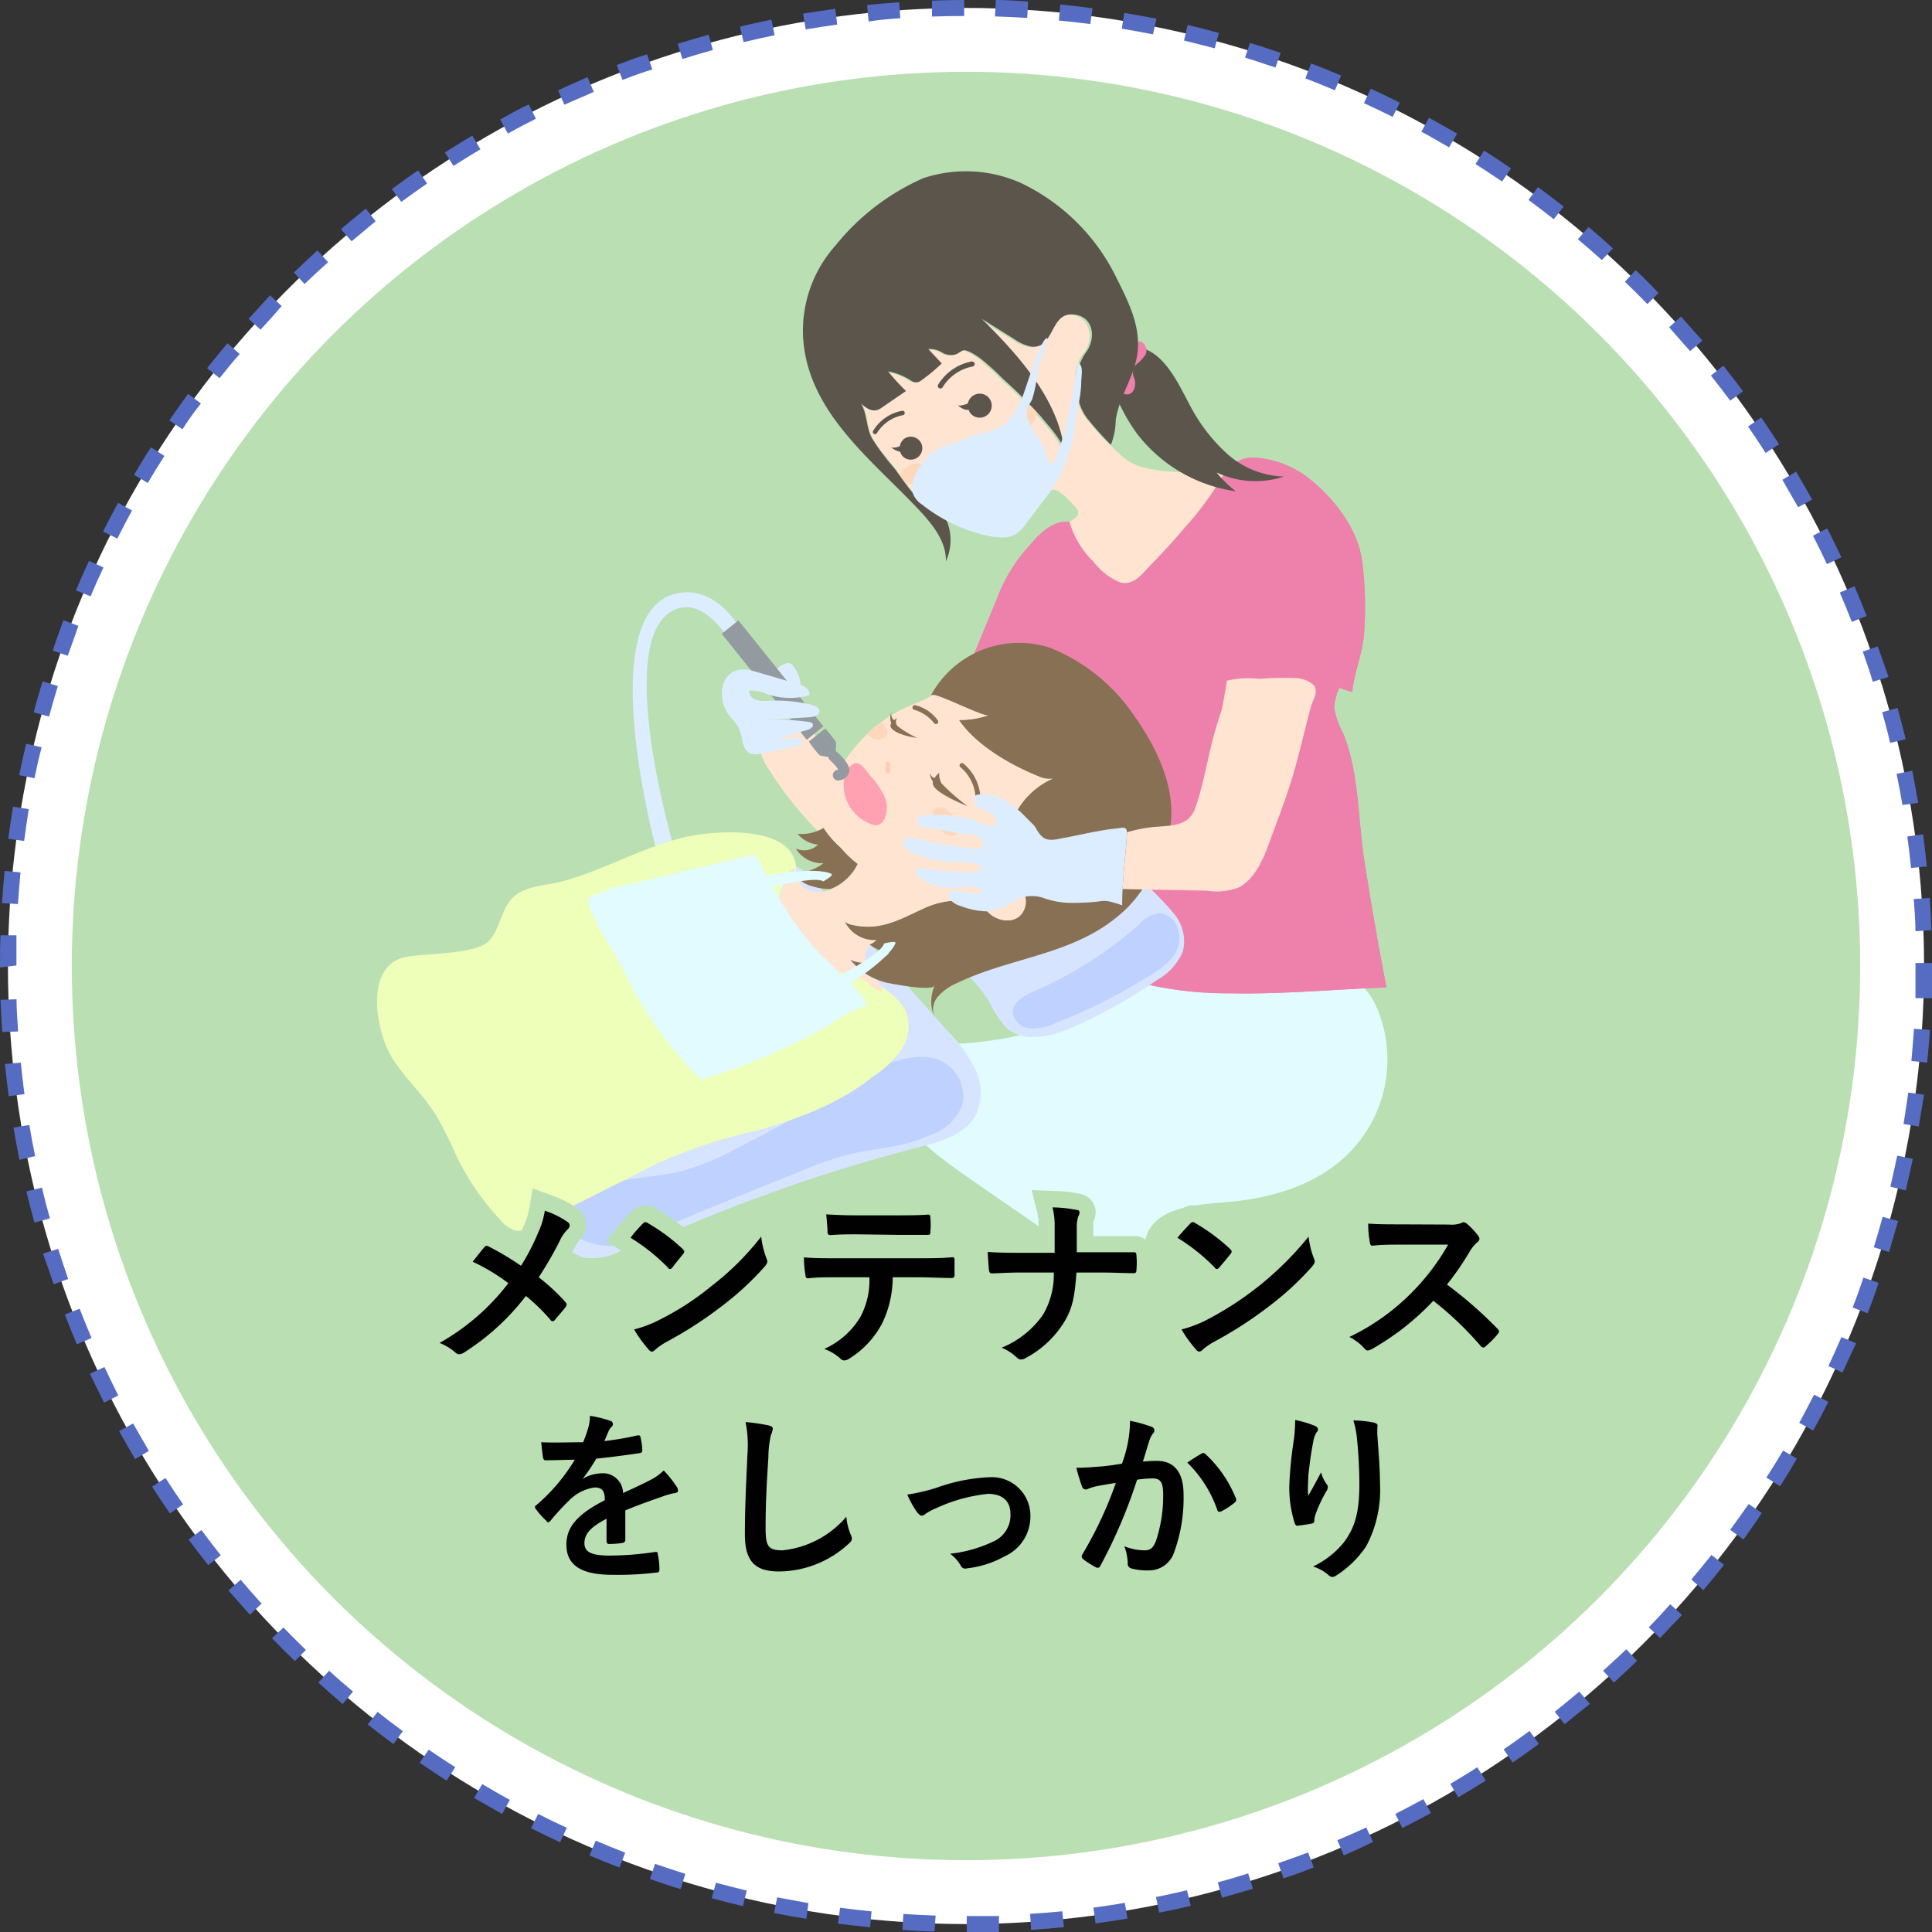 <svg xmlns="http://www.w3.org/2000/svg" viewBox="0 0 180 180"><rect x="0" y="0" width="180" height="180" fill="#333333" stroke="none"/><defs><style>.cls-1{fill:#fff;}.cls-2{fill:#566cc2;}.cls-3{fill:#b9dfb3;}.cls-4{fill:#e1fbff;}.cls-5{fill:#ed81ac;}.cls-6{fill:#ffe4d2;}.cls-7{fill:#5b554c;}.cls-8{fill:#ffa1b0;}.cls-9{fill:#ffd8bb;}.cls-10{fill:#ffceb6;}.cls-11{fill:#dbedff;}.cls-12{fill:#d7e4ff;}.cls-13{fill:#bfd2ff;}.cls-14{fill:#877053;}.cls-15{fill:#edffb9;}.cls-16{fill:#939aa0;}.cls-17{fill:#010101;}</style></defs><g id="レイヤー_2" data-name="レイヤー 2"><g id="レイヤー_1-2" data-name="レイヤー 1"><circle class="cls-1" cx="90" cy="90" r="89.26"/><path class="cls-2" d="M90.07,180v-1.49c1,0,2,0,3,0l0,1.49C92.08,180,91.08,180,90.07,180Zm-3-.05c-1,0-2-.08-3-.14l.1-1.49c1,.07,2,.11,3,.15Zm9-.15-.1-1.49c1-.06,2-.14,3-.24l.15,1.48C98.08,179.65,97.08,179.73,96.08,179.8Zm-15-.24c-1-.1-2-.21-3-.34l.2-1.48c1,.13,2,.25,2.93.34Zm21-.36-.2-1.47c1-.14,2-.28,2.93-.45l.24,1.47Q103.56,179,102.06,179.2Zm-26.95-.43c-1-.16-2-.34-3-.54l.29-1.46,2.91.54ZM108,178.2l-.3-1.46c1-.19,1.94-.4,2.89-.63l.35,1.45C110,177.79,109,178,108,178.2Zm-38.78-.61c-1-.23-1.95-.48-2.91-.74l.39-1.44c1,.26,1.9.5,2.87.73Zm44.63-.78-.39-1.44c1-.26,1.89-.53,2.83-.83l.44,1.43Q115.29,176.4,113.84,176.81ZM63.41,176c-1-.3-1.92-.61-2.86-.94l.48-1.41c.94.33,1.87.63,2.82.93Zm56.17-1-.49-1.41c.94-.32,1.86-.66,2.78-1l.53,1.39C121.47,174.35,120.53,174.7,119.58,175Zm-61.87-1c-.94-.37-1.87-.74-2.79-1.13l.58-1.38c.91.39,1.82.76,2.75,1.12Zm67.47-1.18-.58-1.37c.9-.38,1.8-.78,2.69-1.19l.63,1.34C127,172.07,126.1,172.47,125.18,172.86Zm-73-1.18c-.91-.42-1.81-.86-2.71-1.31l.67-1.33q1.32.68,2.67,1.29Zm78.46-1.35L130,169c.87-.45,1.75-.91,2.61-1.38l.71,1.3C132.4,169.42,131.51,169.88,130.62,170.33ZM46.79,169c-.88-.49-1.76-1-2.62-1.49l.76-1.29c.85.51,1.71,1,2.57,1.47Zm89.09-1.53-.76-1.27c.84-.51,1.68-1,2.51-1.55l.8,1.25C137.59,166.41,136.74,166.93,135.88,167.44ZM41.61,165.9c-.85-.55-1.69-1.1-2.51-1.67l.84-1.22c.81.56,1.63,1.1,2.47,1.63Zm99.32-1.69-.84-1.22c.81-.56,1.62-1.13,2.41-1.72l.88,1.2C142.57,163.06,141.76,163.65,140.93,164.21ZM36.65,162.49c-.81-.6-1.61-1.21-2.39-1.83l.92-1.17c.77.62,1.56,1.21,2.35,1.8Zm109.12-1.85-.92-1.16c.77-.61,1.53-1.24,2.28-1.87l1,1.13C147.33,159.39,146.55,160,145.77,160.64ZM31.93,158.76c-.77-.65-1.52-1.31-2.27-2l1-1.1c.73.66,1.47,1.31,2.23,1.94Zm118.43-2-1-1.1c.73-.66,1.45-1.33,2.16-2l1,1.07C151.83,155.41,151.1,156.09,150.36,156.76Zm-122.89-2c-.73-.7-1.43-1.41-2.13-2.13l1.07-1c.68.71,1.38,1.4,2.09,2.09Zm127.21-2.14-1.07-1c.68-.71,1.36-1.43,2-2.16l1.1,1C156.06,151.13,155.37,151.86,154.68,152.59Zm-131.4-2.18c-.67-.75-1.33-1.5-2-2.26l1.14-1c.64.75,1.28,1.49,1.95,2.22Zm135.43-2.28-1.13-1c.63-.75,1.26-1.52,1.87-2.29l1.17.92C160,146.59,159.36,147.37,158.71,148.13ZM19.4,145.82c-.62-.78-1.23-1.58-1.83-2.38l1.2-.89c.59.8,1.18,1.58,1.8,2.35Zm143-2.41-1.2-.88c.58-.8,1.16-1.6,1.72-2.41l1.22.84C163.62,141.79,163,142.61,162.45,143.41ZM15.83,141c-.57-.82-1.12-1.65-1.66-2.49l1.25-.81c.53.83,1.08,1.65,1.64,2.46Zm150-2.54-1.26-.8c.54-.83,1.05-1.67,1.56-2.52l1.28.76C166.92,136.75,166.4,137.61,165.86,138.45ZM12.59,135.94c-.51-.86-1-1.73-1.49-2.6l1.3-.72c.48.86,1,1.71,1.47,2.56Zm156.34-2.66-1.3-.72c.47-.87.93-1.74,1.38-2.62l1.33.67Q169.65,132,168.93,133.28ZM9.7,130.68c-.45-.89-.89-1.79-1.32-2.69l1.35-.63c.42.89.85,1.77,1.29,2.65Zm162-2.78-1.35-.63c.42-.89.82-1.79,1.21-2.7l1.37.58C172.48,126.07,172.08,127,171.65,127.9ZM7.16,125.25c-.39-.92-.76-1.85-1.12-2.78l1.38-.54q.54,1.38,1.11,2.73ZM174,122.35l-1.39-.53q.54-1.38,1-2.79l1.41.49C174.72,120.47,174.37,121.42,174,122.35ZM5,119.65c-.33-1-.65-1.9-1-2.86l1.42-.44c.3.94.61,1.88.93,2.81Zm171-3-1.42-.44c.29-.94.56-1.89.82-2.84l1.44.39C176.56,114.74,176.28,115.7,176,116.66ZM3.21,113.91q-.39-1.45-.75-2.91l1.45-.35c.23,1,.47,1.92.74,2.86Zm174.36-3-1.45-.35c.23-1,.44-1.92.64-2.89l1.46.3C178,108.9,177.8,109.88,177.57,110.86ZM1.81,108.06c-.2-1-.38-2-.55-3l1.47-.25c.17,1,.35,1.94.54,2.9Zm177-3.1-1.46-.24c.16-1,.3-2,.44-2.93l1.47.2C179.08,103,178.93,104,178.76,105ZM.81,102.13c-.13-1-.25-2-.35-3L1.94,99c.1,1,.21,2,.34,2.94ZM179.55,99l-1.47-.15c.09-1,.17-2,.24-3l1.48.1C179.74,97,179.65,98,179.55,99ZM.21,96.15c-.07-1-.12-2-.16-3l1.49-.05c0,1,.09,2,.15,3ZM180,93,178.46,93c0-1,0-2,0-3v-.28H180V90C180,91,180,92,180,93ZM0,90.14V90c0-1,0-1.91.05-2.86l1.48,0c0,.93,0,1.87,0,2.81Zm178.46-3.38c0-1-.09-2-.16-3l1.48-.1c.07,1,.13,2,.16,3ZM1.67,84.23.19,84.14q.09-1.52.24-3l1.48.14C1.82,82.26,1.74,83.24,1.67,84.23Zm176.38-3.37c-.11-1-.22-2-.35-2.93l1.47-.2c.13,1,.25,2,.35,3ZM2.25,78.35l-1.48-.2c.13-1,.28-2,.44-3l1.47.24C2.52,76.39,2.38,77.37,2.25,78.35Zm175-3.35c-.17-1-.35-1.94-.55-2.9l1.46-.3c.2,1,.38,2,.55,3Zm-174-2.49-1.46-.29c.2-1,.42-2,.65-2.93l1.44.34C3.62,70.58,3.41,71.55,3.21,72.51Zm172.85-3.3c-.23-1-.48-1.91-.74-2.86l1.43-.39c.27,1,.52,1.93.76,2.91ZM4.57,66.76l-1.43-.39c.26-1,.54-1.93.83-2.89l1.42.44C5.1,64.86,4.83,65.81,4.57,66.76Zm169.91-3.24c-.29-1-.6-1.88-.93-2.81l1.4-.49c.34.94.65,1.89,1,2.85ZM6.31,61.1l-1.4-.49c.33-1,.67-1.89,1-2.83l1.39.53C7,59.23,6.64,60.16,6.31,61.1Zm166.22-3.16c-.36-.92-.73-1.83-1.12-2.73l1.37-.59c.39.92.77,1.84,1.13,2.77ZM8.44,55.56,7.07,55c.39-.92.8-1.84,1.22-2.75l1.35.62C9.22,53.75,8.82,54.65,8.44,55.56Zm161.77-3c-.42-.9-.85-1.78-1.3-2.65l1.33-.68c.45.89.89,1.79,1.32,2.69ZM10.93,50.18,9.6,49.52c.45-.9.92-1.79,1.4-2.67l1.3.71C11.83,48.43,11.37,49.3,10.93,50.18Zm156.6-2.92c-.48-.86-1-1.71-1.47-2.56l1.28-.76c.51.86,1,1.72,1.49,2.6ZM13.77,45l-1.28-.76c.51-.86,1-1.72,1.58-2.56l1.25.8C14.79,43.3,14.27,44.14,13.77,45Zm150.73-2.8c-.53-.83-1.08-1.65-1.64-2.46l1.23-.84c.56.82,1.12,1.65,1.66,2.49ZM17,40l-1.22-.84q.86-1.24,1.74-2.46l1.2.89C18.09,38.38,17.51,39.18,17,40Zm144.2-2.67q-.89-1.19-1.8-2.34l1.16-.92c.62.78,1.23,1.57,1.83,2.38ZM20.46,35.23l-1.17-.92c.62-.79,1.26-1.56,1.9-2.33l1.14,1C21.7,33.69,21.07,34.46,20.46,35.23Zm137-2.52q-1-1.12-1.95-2.22l1.1-1q1,1.11,2,2.25Zm-133.19-2-1.11-1c.68-.75,1.36-1.48,2-2.2l1.08,1C25.61,29.26,24.94,30,24.28,30.71Zm129.21-2.38c-.68-.7-1.38-1.4-2.09-2.08l1-1.08q1.08,1,2.13,2.13ZM28.38,26.46l-1-1.07c.72-.7,1.45-1.38,2.19-2.06l1,1.1C29.81,25.1,29.09,25.77,28.38,26.46Zm120.86-2.23c-.74-.66-1.48-1.31-2.23-1.94l1-1.14c.76.65,1.52,1.3,2.26,2ZM32.76,22.48l-1-1.13c.76-.65,1.54-1.28,2.32-1.91L35,20.61C34.27,21.22,33.51,21.85,32.76,22.48Zm112-2.06c-.77-.61-1.56-1.21-2.35-1.79l.88-1.2c.81.59,1.61,1.2,2.39,1.82ZM37.39,18.81l-.89-1.19c.81-.6,1.62-1.18,2.45-1.75l.84,1.23Q38.57,17.94,37.39,18.81Zm102.55-1.9c-.81-.55-1.64-1.1-2.47-1.63l.8-1.25c.85.54,1.69,1.09,2.51,1.66ZM42.25,15.46l-.8-1.25c.84-.54,1.69-1.07,2.55-1.58l.76,1.28C43.91,14.41,43.08,14.93,42.25,15.46ZM135,13.73c-.85-.5-1.71-1-2.58-1.46l.72-1.3c.88.48,1.75,1,2.62,1.48ZM47.32,12.44l-.72-1.3c.88-.49,1.76-1,2.66-1.41l.67,1.33Q48.61,11.72,47.32,12.44Zm82.43-1.55c-.88-.44-1.77-.87-2.67-1.28l.63-1.35c.91.42,1.81.85,2.71,1.31ZM52.58,9.76,52,8.42c.9-.43,1.82-.83,2.74-1.23l.58,1.37C54.36,9,53.47,9.35,52.58,9.76Zm71.79-1.35c-.91-.38-1.82-.75-2.75-1.11l.53-1.39c.94.36,1.88.74,2.8,1.13ZM58,7.45l-.54-1.39c.94-.36,1.88-.71,2.82-1l.5,1.41C59.84,6.75,58.92,7.09,58,7.45Zm60.83-1.16C117.9,6,117,5.66,116,5.37L116.45,4c1,.29,1.92.61,2.87.93ZM63.58,5.5l-.44-1.42c1-.3,1.92-.58,2.88-.85l.4,1.43C65.47,4.92,64.52,5.2,63.58,5.5Zm49.59-1c-1-.25-1.9-.5-2.86-.72l.34-1.45c1,.23,1.95.47,2.91.74ZM69.28,3.93l-.34-1.45c1-.23,1.94-.45,2.93-.65l.3,1.45C71.2,3.48,70.24,3.7,69.28,3.93Zm38.14-.73c-1-.19-1.94-.37-2.91-.53l.24-1.47c1,.17,2,.35,3,.54ZM75.07,2.74l-.25-1.47c1-.16,2-.31,3-.45L78,2.29C77,2.43,76,2.58,75.07,2.74Zm26.51-.5c-1-.13-2-.24-2.93-.33L98.79.42c1,.1,2,.21,3,.35ZM80.93,2,80.78.47c1-.11,2-.19,3-.26l.1,1.49C82.89,1.76,81.91,1.85,80.93,2ZM95.7,1.67c-1-.06-2-.11-3-.14L92.79,0c1,0,2,.08,3,.14Zm-8.87-.13,0-1.48q1.5-.06,3-.06V1.49C88.8,1.49,87.81,1.51,86.83,1.54Z"/><circle class="cls-3" cx="90" cy="90" r="83.31"/><path class="cls-4" d="M129.24,99.45a12.33,12.33,0,0,1-1.49,5.21c-2.56,4.64-7.38,6.63-12.41,7.23-3.28.4-8.82.14-8.76,4.8a4,4,0,0,1-.48,2.37c-1.49,2.12-5.38-2-6.62-2.88-3-2.17-6.06-4.23-9.09-6.34-2.41-1.68-4.88-3.42-6.47-5.89a7.24,7.24,0,0,1-1.3-4.37c.25-3.67,4.82-2.18,7.38-2.38a37.59,37.59,0,0,0,10.2-2.27,1,1,0,0,0,.45-.26,1.09,1.09,0,0,0,.11-.89c-.73-4.12-2-6.55,3.16-6.53,3.9,0,7.78,1,11.58,1.84,1.88.4,3.73.89,5.61,1.28,3.62.74,5.88,0,7.4,4.09A12.27,12.27,0,0,1,129.24,99.45Z"/><path class="cls-5" d="M93.13,64.31c-1.12-.3-2.24-.62-3.41-.9q1.62-3.88,3.22-7.77a14.64,14.64,0,0,1,2.62-4.4c1-1.17,2.36-2.86,4.14-2.6a8.32,8.32,0,0,0,2.21,3.67,6,6,0,0,0,2.41,1.91c1.36.49,2.3-1,3.15-1.83q1.57-1.61,3-3.31a27,27,0,0,0,3.13-4.18c.75-1.3,1.68-2.34,3.31-2.26a9.15,9.15,0,0,1,5.26,2.11c2.31,1.91,4.39,4.65,4.75,7.65a33.05,33.05,0,0,1,.16,6.67c-.14,1.83-.9,3.54-1.1,5.39-.42-.08-.81-.27-1.21-.38a5.68,5.68,0,0,0-.47,1.82,7,7,0,0,0,.82,2.38c1.46,3.51,1.39,7.7,1.93,11.49Q128,85.92,129.17,92c-4.87.17-9.74.65-14.62.54a34,34,0,0,1-14.21-3s1.69-6,1.82-6.62a14.32,14.32,0,0,0-.17-6.44,8.43,8.43,0,0,0-1.79-3.66,9.35,9.35,0,0,1-1.27-3.59l0-.12c-.07-.33-.53-4-.53-4A23.06,23.06,0,0,1,93.13,64.31Z"/><path class="cls-5" d="M93.13,64.31c-1.12-.3-2.24-.62-3.41-.9q1.62-3.88,3.22-7.77a14.64,14.64,0,0,1,2.62-4.4c1-1.17,2.36-2.86,4.14-2.6a8.32,8.32,0,0,0,2.21,3.67,6,6,0,0,0,2.41,1.91c1.36.49,2.3-1,3.15-1.83q1.57-1.61,3-3.31a27,27,0,0,0,3.13-4.18c.75-1.3,1.68-2.34,3.31-2.26a9.15,9.15,0,0,1,5.26,2.11c2.31,1.91,4.39,4.65,4.75,7.65a33.05,33.05,0,0,1,.16,6.67c-.14,1.83-.9,3.54-1.1,5.39-.42-.08-.81-.27-1.21-.38a5.68,5.68,0,0,0-.47,1.82,7,7,0,0,0,.82,2.38c1.46,3.51,1.39,7.7,1.93,11.49Q128,85.92,129.17,92c-4.87.17-9.74.65-14.62.54a34,34,0,0,1-14.21-3s1.69-6,1.82-6.62a14.32,14.32,0,0,0-.17-6.44,8.43,8.43,0,0,0-1.79-3.66,9.35,9.35,0,0,1-1.27-3.59l0-.12c-.07-.33-.53-4-.53-4A23.06,23.06,0,0,1,93.13,64.31Z"/><path class="cls-6" d="M92.91,49.47c.67.25,1.08.43,1.65-.12a14.83,14.83,0,0,0,1.84-2.19c.42-.62.89-1.48,1.73-1.54.6,0,1.56,1.1,1.94,1.49.84.87.11,1.1-.42,1.53h0a8.32,8.32,0,0,0,2.21,3.67,6,6,0,0,0,2.41,1.91c1.36.49,2.3-1,3.15-1.83q1.57-1.61,3-3.31a27,27,0,0,0,3.13-4.18,6.37,6.37,0,0,1,.94-1.3,36.4,36.4,0,0,1-4.44.4c-1.48-.08-3.58-.21-4.84-1a9.43,9.43,0,0,1-1.8-1.6l0,.06a16,16,0,0,1-1.63-1.77l-.26-.3-.12-.14a4.61,4.61,0,0,1-1-1.91,6.46,6.46,0,0,1-.2-2.08,2,2,0,0,1,0-.25c0-.06,0-.12,0-.18a.29.29,0,0,0,0-.09,3.85,3.85,0,0,1,.33-1.11s0,0,0-.06a2.38,2.38,0,0,1,.17-.31.18.18,0,0,1,.05-.07.44.44,0,0,1,.08-.11.66.66,0,0,1,.12-.17.91.91,0,0,0,.11-.16l.06-.08,0,0a2.67,2.67,0,0,0,.32-.76l.06-.26a2.23,2.23,0,0,0-.68-1.94,2,2,0,0,0-1.13-.37c-2.08-.09-1.66,3.25-3.82,3a4,4,0,0,1-1.53-.67l-3.09-1.93c3.31,3.26,7.24,7.56,7.72,12.41-.1-1-1.57-2.52-2.17-3.27a48.1,48.1,0,0,0-3.57-3.57c-.49-.5-1-1-1.48-1.38a7.24,7.24,0,0,0-1.42-1.05c-.77-.34-.63-.22-1.31.15a1.53,1.53,0,0,1-1.33-.12,2.2,2.2,0,0,0-1.32-.34c.41.45.83.89,1.25,1.34a16.74,16.74,0,0,1-1.89,1.57.87.87,0,0,1-.36.18.94.94,0,0,1-.58-.13,5.89,5.89,0,0,0-2.17-.88,20.44,20.44,0,0,0,1.67,1.83L82.12,38c-.68.47-1.26.08-1.85-.43.6,1,.48,2.17,1,3.2a8.51,8.51,0,0,0,.86,1.29,4.7,4.7,0,0,1,.63.77c.19.23.39.47.57.71,1.15,1.53,2,3.07,3.76,4l.33.18L88,48c1.07.41,2.18.66,3.27,1C91.84,49.11,92.38,49.27,92.91,49.47Z"/><path class="cls-7" d="M110.82,37.68a16.16,16.16,0,0,0,3.51,4.6,8.28,8.28,0,0,0,5.3,2.12,8.53,8.53,0,0,1-6.28-.38,10.53,10.53,0,0,0,1.78,1.75A14.09,14.09,0,0,1,106,40.49,15.82,15.82,0,0,1,104.48,38c-.85-1.63-2-6,1.23-5.72C108.39,32.55,109.71,35.63,110.82,37.68Z"/><path class="cls-5" d="M106.75,33a3.64,3.64,0,0,1-.84.92,1,1,0,0,0-.25.28,1.23,1.23,0,0,0,0,1,1.41,1.41,0,0,1,0,1.05,1.22,1.22,0,0,1-.17.29.69.69,0,0,1-.72.17c-.53-.2-.49-.94-.3-1.37s.67-.83.79-1.36a14.41,14.41,0,0,1,.18-1.61c.2-.56.89-.8,1.23-.19A.89.89,0,0,1,106.75,33Z"/><path class="cls-8" d="M93.4,44.18c.26-.2.59-.42.9-.3s.44.62.36,1a2.61,2.61,0,0,1-1.49,1.86c-.44.19-2.08.48-2.24-.28C90.8,45.87,93,44.52,93.4,44.18Z"/><path class="cls-9" d="M86.46,43.73c.15.48-.29,1.05-1,1.27s-1.37,0-1.52-.47.28-1,1-1.26S86.3,43.25,86.46,43.73Z"/><path class="cls-7" d="M84.13,41a1,1,0,0,0-.3.58c-.29.1-.67.2-.84.06a1.87,1.87,0,0,0,.87.45,1.27,1.27,0,0,0,.24.42,1.07,1.07,0,1,0,0-1.51Z"/><path class="cls-7" d="M90.49,37a1.19,1.19,0,0,0-.32.59c-.3.12-.82.3-1,.12,0,0,.65.59,1.07.46a1.07,1.07,0,0,0,.25.42,1.12,1.12,0,1,0,0-1.59Z"/><path class="cls-7" d="M90.53,33.68h0a4.67,4.67,0,0,0-3.12,2.15.24.24,0,1,0,.41.25,4.19,4.19,0,0,1,2.79-1.93.25.25,0,0,0,.2-.28A.26.26,0,0,0,90.53,33.68Z"/><path class="cls-7" d="M84.06,38.27s0,0,0,0a4,4,0,0,0-2.71,1.87.2.2,0,0,0,.07.28.2.2,0,0,0,.28-.07,3.64,3.64,0,0,1,2.43-1.67.21.21,0,0,0,0-.41Z"/><path class="cls-9" d="M96.46,37.93c.36.38.12,1.19-.53,1.82s-1.48.83-1.84.45S94,39,94.62,38.39,96.1,37.55,96.46,37.93Z"/><path class="cls-10" d="M89.58,43.62a.33.33,0,0,1-.13.07c-.26,0-.53.05-.79.06a.25.25,0,0,1-.25-.23.25.25,0,0,1,.24-.25,4.49,4.49,0,0,0,.73-.06.24.24,0,0,1,.27.2A.26.26,0,0,1,89.58,43.62Z"/><path class="cls-7" d="M91.92,33.88c.5.42,1,.88,1.48,1.38A48.1,48.1,0,0,1,97,38.83c.6.76,2.07,2.29,2.17,3.27-.48-4.85-4.41-9.15-7.72-12.41l3.09,1.93a4,4,0,0,0,1.53.67c2.16.26,1.74-3.08,3.82-3s2.26,2.34,1.24,3.6a5.2,5.2,0,0,0-.63,4.43,4.61,4.61,0,0,0,1,1.91,27.52,27.52,0,0,0,2,2.21,6.59,6.59,0,0,0,.45-2.31c.35-2.41,2-4.32,2.07-6.83.09-2.29-1-4.41-2-6.41a19,19,0,0,0-8.9-8.84,12.61,12.61,0,0,0-9.1-.45,21.73,21.73,0,0,0-8.2,6.3,11.92,11.92,0,0,0-3,8.49c.39,6.86,6.17,11.26,10.51,15.81,1.38,1.45,2.84,3.11,2.8,5.1a4.81,4.81,0,0,0,.2-3.44,2,2,0,0,0-.29-.6,3,3,0,0,0-1-.69c-1.76-.94-2.61-2.48-3.76-4a20.51,20.51,0,0,1-2.06-2.77c-.53-1-.41-2.18-1-3.2.59.51,1.17.9,1.85.43l2.34-1.6a20.44,20.44,0,0,1-1.67-1.83,5.89,5.89,0,0,1,2.17.88.94.94,0,0,0,.58.13.87.87,0,0,0,.36-.18,16.74,16.74,0,0,0,1.89-1.57c-.42-.45-.84-.89-1.25-1.34a2.2,2.2,0,0,1,1.32.34,1.53,1.53,0,0,0,1.33.12c.68-.37.54-.49,1.31-.15A7.24,7.24,0,0,1,91.92,33.88Z"/><path class="cls-11" d="M98,43.2c.1,0,.2-.09.31-.36a28.25,28.25,0,0,0,1.41-5c.27-1.3.46-2.56.67-3.86a.19.19,0,0,1,.09-.14c.49.24.26,1.24.26,1.69A10.7,10.7,0,0,1,100.4,38c-.27,1.13-.28,2.3-.58,3.43-.19.7-.5,1.46-.75,2.14a11.72,11.72,0,0,1-1.71,2.89l-1.85,2.45a2.88,2.88,0,0,1-1.14,1c-1.23.48-3.44-.22-4.61-.68A15.21,15.21,0,0,1,85.89,47a2.12,2.12,0,0,1-.86-1.1c-.3-1.33,1-3.16,2-3.85a6.36,6.36,0,0,1,1.62-.72l2.7-.93a5.38,5.38,0,0,0,2.37-1,6.48,6.48,0,0,0,1.4-2.07c.35-.68,1.85-6,2.46-5.82-.14,1.08-.69,2-.91,3a12.19,12.19,0,0,1-.5,2.68c-.19.43-.51.73-.54,1.24,0,.89.74,1.7,1.14,2.44a12.89,12.89,0,0,1,.76,1.59C97.65,42.77,97.81,43.19,98,43.2Z"/><path class="cls-11" d="M62.62,78.34S57.36,60.13,62.5,57c1.29-.79,3-.68,5,1.95L68.58,58s-2.33-3.8-6-2.58c-7.18,2.42-1.51,23.44-1.51,23.44Z"/><path class="cls-6" d="M97.14,65.11a26.85,26.85,0,0,1-4-.8c-.94-.25-1.89-.52-2.86-.76a1.83,1.83,0,0,0-.57.6c-.89,1.25-1.45,2.83-2.28,4.14-1.21,1.92-3.87,6.16-6.71,5a2.21,2.21,0,0,1-.52-.32c-1.91-1.6-3.38-4.06-5.41-5.43a2.7,2.7,0,0,0-3.1.53c-1.14,1-1,2.18-.22,3.36A33.38,33.38,0,0,0,76,77.23c1.38,1.37,3.4,3.32,5.3,3.93,3.48,1.11,6.52-3.18,8.46-5.32,1.6-1.76,3-3.66,4.54-5.46,1-1.2,1.9-2.47,2.9-3.65.37-.45.85-1,.74-1.52A4,4,0,0,1,97.14,65.11Z"/><path class="cls-11" d="M72.27,62.5a.48.48,0,0,0-.09.27c0,.25.39.54.52.74.24.36.48.72.74,1.06a.8.8,0,0,0,.5.39c.38.05.6-.41.64-.79a2.9,2.9,0,0,0-.65-2.08.74.74,0,0,0-.44-.32A1.64,1.64,0,0,0,72.27,62.5Z"/><path class="cls-12" d="M47.32,111.15l4.93,4.6a5.38,5.38,0,0,0,2,1.39,5.44,5.44,0,0,0,3.45-.53L64.45,114a156.19,156.19,0,0,1,20.68-7c2.27-.54,4.88-1.21,5.88-3.32a5.07,5.07,0,0,0-.21-4.2A14.48,14.48,0,0,0,88.24,96Q84.1,91.37,80,86.74c-1.36-1.52-2.7-3.06-4.08-4.57-1-1.12-2-2-3.63-1.75a13.87,13.87,0,0,0-3.48,1.45c-2,.95-4.26,1.39-6.33,2.24-1.55.63-3,1.49-4.57,2.1-1.79.7-3.69,1.07-5.53,1.63-1.67.51-3.29,1.18-5,1.61-2.36.62-4.91.81-6.94,2.15a4.81,4.81,0,0,0-2.17,2.2,10.24,10.24,0,0,0-.39,3.12A9.23,9.23,0,0,0,38,99.15a9.12,9.12,0,0,0,1.17,2.63A44.65,44.65,0,0,0,47.32,111.15Z"/><path class="cls-12" d="M109.27,85a4,4,0,0,1,.94,3.63,5.49,5.49,0,0,1-2.4,2.67,46.9,46.9,0,0,1-7.76,4.36c-2,.9-4.59,1.57-6.25.13a9.06,9.06,0,0,1-1.58-2.35c-2.35-4-6.93-6.06-10.79-8.67-2.23-1.51-4.5-3.82-4-6.46.42-2.3,2.72-3.68,4.79-4.77s4.1-2.11,6.33-1.89A10.41,10.41,0,0,1,92,72.83C98,75.69,104.94,79.89,109.27,85Z"/><path class="cls-13" d="M109.72,86.49a1.9,1.9,0,0,0-1.7-1.4,3.1,3.1,0,0,0-1.86,1,36.39,36.39,0,0,1-9.8,6.25c-.9.39-2,1-2,1.92a1.71,1.71,0,0,0,1.53,1.55,4.57,4.57,0,0,0,2.31-.44,48.86,48.86,0,0,0,8.24-4.06C108.23,90.25,110.51,88.91,109.72,86.49Z"/><path class="cls-13" d="M57.14,116.05c-1.77.19-5-.83-4-3.19a3.81,3.81,0,0,1,1.51-1.6c2.66-1.69,6.09-1.4,9.13-2.23A24.5,24.5,0,0,0,68.63,107c1.89-1,3.77-1.93,5.57-3,3.29-2,6.41-4.61,10.2-5.37a5.89,5.89,0,0,1,2.8,0A3.71,3.71,0,0,1,89.64,103a4.77,4.77,0,0,1-2.86,2.71,14,14,0,0,1-2.17.78c-1.85.5-3.77.63-5.63,1.09a32.4,32.4,0,0,0-4.28,1.5l-4,1.61c-3.23,1.31-6.46,2.62-9.63,4A12.81,12.81,0,0,1,57.14,116.05Z"/><path class="cls-9" d="M84.21,82.82a.7.7,0,0,1-.43,0,5.11,5.11,0,0,1-3.3-1.58.67.67,0,0,1-.17-.36c0-.65,1.38.49,1.58.61C82.64,82,83.42,82.42,84.21,82.82Z"/><path class="cls-14" d="M76.73,80.42a4.52,4.52,0,0,1-2.54.92l.15.47a2.87,2.87,0,0,0,1.37.77,5.17,5.17,0,0,0,1.66.24,4.66,4.66,0,0,0,2.55-2.35A9.7,9.7,0,0,1,78.36,79,8.78,8.78,0,0,1,77,77.49a4.27,4.27,0,0,1-.22-.38,4.08,4.08,0,0,1-2.47.58,2.84,2.84,0,0,0,1.91,1,1.87,1.87,0,0,1-2.07.37A2.85,2.85,0,0,0,76.73,80.42Z"/><path class="cls-14" d="M94.11,77a20.23,20.23,0,0,0-.72,5,2,2,0,0,1,2.14,2.23c-.3,1.91-2.41,1.85-3.47.77-1.53-1.57-4.2-1.21-6-.38-2.24,1-4.15,2.19-6.78,1.52-.3-.08-.64-.22-.72-.52a3.07,3.07,0,0,0,3,2A1.46,1.46,0,0,1,81,88a6.06,6.06,0,0,0,1.82.85,3.37,3.37,0,0,1-3.64.5,6.12,6.12,0,0,0,3.75,2.27c.53.1,3.9.74,4.16.2a3.61,3.61,0,0,0,0,3,1.88,1.88,0,0,1,.32-2,4.84,4.84,0,0,1,1.71-1.21C94.5,89,100.66,89,105.15,84.45a13.9,13.9,0,0,0,2.11-2.93,14.18,14.18,0,0,0,1.64-3.79c.91-3.9-1-7.92-3.32-11.17a17.13,17.13,0,0,0-7.73-6.2,9.33,9.33,0,0,0-11.12,4.43c.19-.34,4.9,2,5.33,1.85a8.17,8.17,0,0,1-2.73.43c1.67,2.46,5,4.32,7.74,5.38a2.42,2.42,0,0,0,1,.09,7.22,7.22,0,0,0-3.78,3.94C94.23,76.65,94.16,76.82,94.11,77Z"/><path class="cls-6" d="M82.05,91.79c-.13-.18-.27-.36-.42-.53a5.77,5.77,0,0,1-2.5-1.89,3,3,0,0,0,1.56.33,1.63,1.63,0,0,1,.37-1.61L81,88a1.49,1.49,0,0,0,.36-.17l.18-.14a1.14,1.14,0,0,0,.11-.11,3.07,3.07,0,0,1-3-1.85.54.54,0,0,1-.05-.11,1.17,1.17,0,0,1,.05.11,1.06,1.06,0,0,0,.67.41c2.63.67,4.54-.48,6.78-1.52,1.79-.83,4.46-1.19,6,.38,1.06,1.08,3.17,1.14,3.47-.77A2,2,0,0,0,93.39,82a20.23,20.23,0,0,1,.72-5c0-.17.12-.34.18-.51a7.22,7.22,0,0,1,3.78-3.94,2.42,2.42,0,0,1-1-.09c-2.72-1.06-6.07-2.92-7.74-5.38a8.17,8.17,0,0,0,2.73-.43c-.43.17-4.36-1.9-5.13-1.91a8.9,8.9,0,0,1-1.58.77,13.54,13.54,0,0,0-5.69,4.1,13.27,13.27,0,0,0-1.91,3c-.21.47-.22,1-.37,1.39-.21.59-.73,1-.93,1.6a2.56,2.56,0,0,0,.53,1.9A8.78,8.78,0,0,0,78.36,79a9.7,9.7,0,0,0,1.56,1.5A4.67,4.67,0,0,1,77,83a2.68,2.68,0,0,1-1.85-.18c-.75-.39-.83-1.07-1.09-1.82-.1,0-.2.06-.27.14a6.87,6.87,0,0,0-1.13,2.6,7.71,7.71,0,0,0-.36,2.69,3.57,3.57,0,0,0,1.77,2.18,16.78,16.78,0,0,0,3.82,1.89,13.38,13.38,0,0,0,1.84.46,3.33,3.33,0,0,1,1.41.88C81.59,92.16,82.74,92.8,82.05,91.79Z"/><path class="cls-9" d="M89,77.74c-.39.3-1.12,0-1.63-.69s-.61-1.46-.22-1.75,1.11,0,1.63.68S89.39,77.45,89,77.74Z"/><path class="cls-14" d="M89.75,71.13l0,0a4.36,4.36,0,0,1,1.59,3.17.22.22,0,0,1-.22.23.22.22,0,0,1-.23-.21,3.91,3.91,0,0,0-1.42-2.85.21.21,0,0,1,0-.31A.22.22,0,0,1,89.75,71.13Z"/><path class="cls-14" d="M86.44,66.21a3.71,3.71,0,0,1,.91.87.22.22,0,0,1,0,.31.21.21,0,0,1-.31,0,3.66,3.66,0,0,0-1.86-1.26.21.21,0,0,1-.16-.26.21.21,0,0,1,.26-.17A4.11,4.11,0,0,1,86.44,66.21Z"/><path class="cls-10" d="M82.5,72a.18.18,0,0,1,0-.12,6,6,0,0,1,0-.74.23.23,0,0,1,.45,0,5.2,5.2,0,0,0,0,.68.22.22,0,0,1-.22.23A.2.2,0,0,1,82.5,72Z"/><path class="cls-8" d="M81.09,72.28a7.89,7.89,0,0,1,1.27,1.83,2.61,2.61,0,0,1,.06,2.17,1,1,0,0,1-.74.61,1.14,1.14,0,0,1-.41-.07,3.91,3.91,0,0,1-2.64-4.22,2.16,2.16,0,0,1,.51-1.15C80,70.55,80.55,71.64,81.09,72.28Z"/><path class="cls-14" d="M83.65,67.67a.56.56,0,0,1-.06-.76,2,2,0,0,0-.3.18.73.73,0,0,1-.24-.71,1.22,1.22,0,0,0,0,1,.35.35,0,0,0,0,.46c.56.7,2.41.91,2.41.91A9,9,0,0,1,83.65,67.67Z"/><path class="cls-9" d="M81.1,68.65a1.09,1.09,0,0,0,1.49-.08c.23-.37,0-.93-.49-1.3a15.62,15.62,0,0,0-1.32,1.12A1.65,1.65,0,0,0,81.1,68.65Z"/><path class="cls-15" d="M84,97.76a3.88,3.88,0,0,0,.32-3.71,7.23,7.23,0,0,0-2.24-2.16c.54.86-.55.26-1-.1a3.33,3.33,0,0,0-1.41-.88,13.38,13.38,0,0,1-1.84-.46,16.78,16.78,0,0,1-3.82-1.89,3.57,3.57,0,0,1-1.77-2.18,7.71,7.71,0,0,1,.36-2.69,6.87,6.87,0,0,1,1.13-2.6c.07-.08.17-.18.27-.14a2.75,2.75,0,0,1,.16.44c.44-4.8-8.07-4.06-10.93-3.25-3.74,1-7.18,3-10.95,4-1.36.35-3,.37-4.18,1.21C46.5,84.53,46.65,87.12,45.1,88s-5.24.82-7.14,1.13c-4,.65-3,6.58-1.61,9.13,1.14,2,3,3.6,4.25,5.58a42.89,42.89,0,0,1,1.94,3.9,23.93,23.93,0,0,0,4.06,5.9,2.92,2.92,0,0,0,1.39,1c1,.22,2.59-.87,3.5-1.33l9.92-5a49.74,49.74,0,0,1,9.18-3c3.61-1,7.72-2.55,10.65-4.95A9.52,9.52,0,0,0,84,97.76Z"/><path class="cls-4" d="M82.36,87.91c-.11.65-2.44,2.06-3.93,2.91-.93-.9-1.9-1.76-2.76-2.72A29.85,29.85,0,0,1,72,82.6c1.68-.38,4.19-.87,4.69-.48,0,0,1-.54.79-.69-.88-.48-3.54-.33-6.05.14-.29-.52-.48-.86-.74-1.4a.92.92,0,0,0-.33-.44.91.91,0,0,0-.61,0L58.34,82.45a12.25,12.25,0,0,0-3.65,1.31c.79,2.57,2.46,4.72,3.64,7.14a34.81,34.81,0,0,0,7,9.7,60.22,60.22,0,0,0,11.81-5,15.07,15.07,0,0,1,3.71-2,13.56,13.56,0,0,0-1.58-2c2-1.3,3.86-2.85,4.16-3.74C83.5,87.6,82.36,87.91,82.36,87.91Z"/><path class="cls-14" d="M87.73,73a1.89,1.89,0,0,1-.23-1,2,2,0,0,0-.44.5.68.68,0,0,1-.42-.49,1.35,1.35,0,0,0,.28.8.56.56,0,0,0,.07.43c.46.81,3.16,1.87,3.16,1.87A19.28,19.28,0,0,1,87.73,73Z"/><path class="cls-11" d="M94.58,75.22a6.15,6.15,0,0,0-1.84-1A3.3,3.3,0,0,0,91,74.05a.52.52,0,0,0-.26.58,1.11,1.11,0,0,0,.38.57c.29.25.63.25,1,.43.58.31,1.17,1.21.13,1.3-.59,0-1.13-.43-1.67-.58A11.37,11.37,0,0,0,88.66,76a11.49,11.49,0,0,0-1.55-.07c-.35,0-1.55-.06-1.67.42a.37.37,0,0,0,0,.23.8.8,0,0,0,.51.49,1.74,1.74,0,0,0,.39.05c1,.06,1.91.35,2.87.49.64.1,1.63,0,2.14.48.29.28.3.86-.14,1a3,3,0,0,1-.83-.1c-.42,0-.84-.08-1.26-.13a30.39,30.39,0,0,1-4-.79c-.33-.09-.64-.12-.84.17-.66,1,1.67,1.56,2.24,1.72a8.83,8.83,0,0,0,2.23.38,6.67,6.67,0,0,1,2.36.2.48.48,0,0,1,.23.16c.54.7-1.37.55-1.63.54-.78,0-1.55-.07-2.32-.14a8.18,8.18,0,0,0-1.85-.19.22.22,0,0,0-.16,0,.2.2,0,0,0-.07.16.86.86,0,0,0,.43.73,4.92,4.92,0,0,0,3.1.91c.67,0,1.84-.28,2.43.11.41.28.06.38-.22.41a6.48,6.48,0,0,1-1.31-.14L89,83c-.56-.08-.82.25-.5.79a1.93,1.93,0,0,0,1,.62,7.32,7.32,0,0,0,2.36.5,4.22,4.22,0,0,0,2.16-.7,8.12,8.12,0,0,1,1.22-.6,3.34,3.34,0,0,1,2.16.12,8,8,0,0,0,2.28.39,21.86,21.86,0,0,0,2.68-.13,2.41,2.41,0,0,1,1,0,10.08,10.08,0,0,1,1.19.36c0-2.26.31-4.48.45-6.73,0-.7-.45-.48-1-.43s-1.07.13-1.6.23c-1.09.19-2.16.44-3.25.64-.59.1-1.45.39-2-.07s-.57-.9-1-1.28l-.59-.59A10.31,10.31,0,0,0,94.58,75.22Z"/><path class="cls-6" d="M122.39,63.83a2.67,2.67,0,0,0-1.75-.66,28.43,28.43,0,0,0-3.33.08,8.38,8.38,0,0,0-3,.17s-.38,2.34-.47,2.64c-.32,1-.66,2.06-.92,3.12-.5,2-.87,4.13-1.57,6.13-.46,1.3-1.54,1.55-2.73,1.65l-1.06.08a13.62,13.62,0,0,0-2.56.5v.13c-.11,1.73-.32,3.44-.41,5.16l4.08.08,3.75.07a5.8,5.8,0,0,0,3-.3c1.47-.8,2.22-2.5,2.77-4,.7-1.91,1.44-3.81,2.06-5.75.75-2.39,1.27-4.86,1.94-7.28C122.45,65,122.82,64.4,122.39,63.83Z"/><rect class="cls-16" x="71" y="57.04" width="1.99" height="12.66" transform="translate(167.79 67.77) rotate(141.28)"/><path class="cls-16" d="M75.94,68.63l.94-.75a9.76,9.76,0,0,1,1,1.26c.07.25-.11,1.2,0,1.4l-.2.17Z"/><path class="cls-16" d="M76.3,68.34l-.94.75a8.94,8.94,0,0,0,1,1.27c.22.12,1.19.16,1.35.36l.21-.17Z"/><path class="cls-16" d="M78.08,72.72h0a.51.51,0,0,1-.49-.52.52.52,0,0,1,.52-.48s0,0,0,0a4.13,4.13,0,0,0-.77-.88.5.5,0,1,1,.68-.74c1.3,1.2,1.13,1.7,1.08,1.86A1.08,1.08,0,0,1,78.08,72.72Zm0-1h0Z"/><path class="cls-11" d="M70.17,62.51l4.22,1.23c.53.15,1.19.52,1,1.05a6.75,6.75,0,0,1-3.93-.12,3.3,3.3,0,0,0-1.67-.32.91.91,0,0,0,.67.86,3,3,0,0,0,1.16.08,13.87,13.87,0,0,1,4,.38c.34.08.75.27.73.62s-.51.5-.88.53l-4.21.26a21.69,21.69,0,0,1,4.11.18.47.47,0,0,1,.34.17c.15.24-.2.49-.47.57l-2.85.84,1.83-.07a.62.62,0,0,1,.36.07.35.35,0,0,1,0,.51,1,1,0,0,1-.53.22l-3.45.7a1.64,1.64,0,0,1-.38,0c-.52,0-.89-.52-1-1a8.53,8.53,0,0,0-.41-1.5,6,6,0,0,0-.79-1C66.49,64.87,67.27,61.66,70.17,62.51Z"/><path class="cls-3" d="M50.12,114.89a7.86,7.86,0,0,0,.64-2.09,8.22,8.22,0,0,1,2.15,1.07.36.36,0,0,1,.16.29.49.49,0,0,1-.18.37,3.79,3.79,0,0,0-.77,1.14A33.14,33.14,0,0,1,50.19,119a18.69,18.69,0,0,1,2.49,2.31.35.35,0,0,1,.11.24.53.53,0,0,1-.09.22c-.34.44-.68.81-1,1.2a.23.23,0,0,1-.2.12c-.09,0-.15,0-.24-.15A17.46,17.46,0,0,0,49,120.74a22.26,22.26,0,0,1-5.81,5.3.79.79,0,0,1-.39.13.48.48,0,0,1-.32-.11,4.88,4.88,0,0,0-1.53-.94,21,21,0,0,0,6.41-5.57,18.41,18.41,0,0,0-3.32-2c.5-.63.9-1.15,1.12-1.39a.26.26,0,0,1,.17-.09.58.58,0,0,1,.21.07,25.65,25.65,0,0,1,3,1.79A20.21,20.21,0,0,0,50.12,114.89Z"/><path class="cls-3" d="M42.79,127.67a2,2,0,0,1-1.28-.46,3.56,3.56,0,0,0-1-.66l-3.25-1,2.94-1.71a19.51,19.51,0,0,0,5-4,17.16,17.16,0,0,0-1.78-1l-1.66-.81,1.34-1.71c.45-.58.77-1,1-1.24a1.72,1.72,0,0,1,1.26-.57,1.89,1.89,0,0,1,.88.23c.55.28,1.17.63,1.81,1,.25-.47.47-.94.73-1.5a6.22,6.22,0,0,0,.54-1.75l.31-1.76,1.68.61a9.87,9.87,0,0,1,2.56,1.3,1.84,1.84,0,0,1,.74,1.47,2,2,0,0,1-.71,1.51,7.38,7.38,0,0,0-.42.72c-.4.77-.83,1.57-1.28,2.33.47.43.93.88,1.61,1.59l.09.11a1.86,1.86,0,0,1,.43,1.17,1.94,1.94,0,0,1-.3,1l-.1.14c-.38.5-.76.91-1.1,1.28a1.74,1.74,0,0,1-1.33.63,1.77,1.77,0,0,1-1.39-.69c-.32-.38-.62-.72-.94-1A22.66,22.66,0,0,1,44,127.32,2.27,2.27,0,0,1,42.79,127.67ZM52.37,122h0Z"/><path class="cls-3" d="M59.89,114a.32.32,0,0,1,.24-.14.45.45,0,0,1,.22.09,17.59,17.59,0,0,1,3.25,2.41c.1.1.15.17.15.24a.35.35,0,0,1-.1.22c-.26.34-.82,1-1,1.27-.09.09-.14.14-.21.14s-.13,0-.22-.14a18,18,0,0,0-3.47-2.77C59.08,114.85,59.57,114.33,59.89,114Zm1.48,9a25.45,25.45,0,0,0,4.9-3.17,25.44,25.44,0,0,0,4.65-4.62,8,8,0,0,0,.48,2,.87.87,0,0,1,.09.32c0,.15-.09.29-.28.51a27.22,27.22,0,0,1-3.91,3.61,37,37,0,0,1-5.13,3.33,6.23,6.23,0,0,0-1.14.78.47.47,0,0,1-.3.17.43.43,0,0,1-.29-.19,11.43,11.43,0,0,1-1.36-1.88A10.89,10.89,0,0,0,61.37,123Z"/><path class="cls-3" d="M60.73,127.37a1.85,1.85,0,0,1-1.43-.71,12.38,12.38,0,0,1-1.52-2.12l-1-1.68,1.86-.51a8.8,8.8,0,0,0,2-.74,23.84,23.84,0,0,0,4.64-3,23.7,23.7,0,0,0,4.41-4.37L72,111.37l.43,3.61a5.92,5.92,0,0,0,.39,1.62,2.16,2.16,0,0,1,.19.87,2.27,2.27,0,0,1-.63,1.48,28.53,28.53,0,0,1-4.14,3.82,38.1,38.1,0,0,1-5.32,3.46,4.55,4.55,0,0,0-.8.53A2,2,0,0,1,60.73,127.37Zm.82-2.7h0Zm.84-5a1.75,1.75,0,0,1-1.28-.58,17.09,17.09,0,0,0-3.19-2.55l-1.47-.89,1.09-1.33c.3-.38.71-.83,1.24-1.38a1.78,1.78,0,0,1,1.35-.64,1.9,1.9,0,0,1,1,.3,18.78,18.78,0,0,1,3.51,2.61,1.87,1.87,0,0,1,.62,1.33,1.82,1.82,0,0,1-.43,1.16c-.24.32-.84,1-1.13,1.36A1.8,1.8,0,0,1,62.39,119.72Zm.06-3.81h0Z"/><path class="cls-3" d="M83.17,119a9.84,9.84,0,0,1-1,4.33,8.57,8.57,0,0,1-3,3.22,1,1,0,0,1-.51.2.5.5,0,0,1-.36-.17,4.38,4.38,0,0,0-1.51-.9,7.49,7.49,0,0,0,3.38-3A7.26,7.26,0,0,0,81,119H77.81c-.85,0-1.68,0-2.55.1-.15,0-.2-.1-.22-.32a9.69,9.69,0,0,1-.14-1.63c1,.08,1.91.08,2.89.08h7.64c1.32,0,2.31,0,3.31-.1.17,0,.19.1.19.34s0,1.09,0,1.31-.1.29-.26.29c-.88,0-2-.07-3.23-.07ZM79.8,115c-.78,0-1.46,0-2.41.07-.23,0-.28-.09-.29-.29,0-.41-.07-1-.12-1.64,1.19.07,2,.09,2.82.09h3.81c1,0,2,0,2.87-.07.17,0,.2.1.2.32a6.53,6.53,0,0,1,0,1.25c0,.23,0,.32-.22.32-.92,0-1.92,0-2.85,0Z"/><path class="cls-3" d="M78.66,128.2a2,2,0,0,1-1.42-.61,3,3,0,0,0-1-.55l-3.1-1.15,2.91-1.58a6.15,6.15,0,0,0,2.78-2.43,4.33,4.33,0,0,0,.53-1.43H77.81c-.77,0-1.55,0-2.37.09a1.63,1.63,0,0,1-1.26-.36,1.81,1.81,0,0,1-.63-1.25,12,12,0,0,1-.15-1.83v-1.64l1.64.14c.25,0,.51,0,.77.06a2.18,2.18,0,0,1-.21-.75c0-.2,0-.54-.07-.9s0-.48,0-.73l-.14-1.72,1.72.1c1.28.07,2.13.08,2.74.08h3.81c.77,0,1.88,0,2.78-.07h0a1.69,1.69,0,0,1,1.78,1.75,8.07,8.07,0,0,1,0,1.39,2,2,0,0,1-.18.81l.64,0h.1a1.67,1.67,0,0,1,1.69,1.79c0,.33,0,1.1,0,1.42a1.74,1.74,0,0,1-1.76,1.73c-.92,0-2.07-.07-3.23-.07h-.89a9.72,9.72,0,0,1-1,3.52,10.23,10.23,0,0,1-3.56,3.82A2.36,2.36,0,0,1,78.66,128.2Z"/><path class="cls-3" d="M102.56,116.67c1,0,2.08,0,3,0,.24,0,.31,0,.32.31a7.27,7.27,0,0,1,0,1.32c0,.27-.06.32-.32.32-.61,0-1.9-.06-2.86-.06h-2.41c-.17,2.46-.43,3.43-1.16,4.64a9.37,9.37,0,0,1-3.62,3.35.7.7,0,0,1-.39.11.51.51,0,0,1-.37-.17,4.65,4.65,0,0,0-1.43-.93,8.64,8.64,0,0,0,3.86-3.08,7.35,7.35,0,0,0,1-3.92H94.9c-.84,0-1.81.06-2.45.08-.22,0-.27-.07-.31-.32s-.08-1.06-.12-1.68c1.11.08,2.06.08,2.89.08h3.35c0-.85,0-1.77,0-2.52a6.92,6.92,0,0,0-.2-1.71,12,12,0,0,1,2.26.24c.19,0,.26.11.26.23a1.07,1.07,0,0,1-.12.38,3.07,3.07,0,0,0-.14,1c0,.8,0,1.36,0,2.33Z"/><path class="cls-3" d="M95.08,128.13a2,2,0,0,1-1.43-.61,3.27,3.27,0,0,0-1-.61l-3-1.31,3-1.42a7.29,7.29,0,0,0,3.25-2.54,4.32,4.32,0,0,0,.63-1.61H94.9c-.51,0-1.07,0-1.57,0l-.84,0a1.69,1.69,0,0,1-1.83-1.62c-.06-.35-.09-1-.12-1.59L90.43,115l1.71.13c1,.08,2,.08,2.77.08h1.85c0-.34,0-.68,0-1a5.68,5.68,0,0,0-.15-1.39l-.49-1.94,2,.08a13.27,13.27,0,0,1,2.56.28,1.74,1.74,0,0,1,1.4,1.69,2.17,2.17,0,0,1-.22.91,3.49,3.49,0,0,0,0,.5v.83h.76c1,0,2.06,0,2.93,0a1.68,1.68,0,0,1,1.26.41,1.8,1.8,0,0,1,.59,1.31,9.14,9.14,0,0,1,0,1.48,1.72,1.72,0,0,1-1.82,1.75l-1.18,0-1.68,0h-1a8.72,8.72,0,0,1-1.24,3.91,10.79,10.79,0,0,1-4.17,3.88A2.16,2.16,0,0,1,95.08,128.13Zm10.49-10h0Zm-3.75-4.24v0Z"/><path class="cls-3" d="M110.89,114a.32.32,0,0,1,.24-.14.45.45,0,0,1,.22.09,17.59,17.59,0,0,1,3.25,2.41c.1.1.15.17.15.24a.35.35,0,0,1-.1.22c-.26.34-.82,1-1.05,1.27-.09.09-.14.14-.21.14s-.13,0-.22-.14a18,18,0,0,0-3.47-2.77C110.08,114.85,110.57,114.33,110.89,114Zm1.48,9a29.85,29.85,0,0,0,9.55-7.79,8,8,0,0,0,.48,2,.87.87,0,0,1,.09.32c0,.15-.09.29-.28.51a27.22,27.22,0,0,1-3.91,3.61,37,37,0,0,1-5.13,3.33,6.23,6.23,0,0,0-1.14.78.47.47,0,0,1-.3.17.43.43,0,0,1-.29-.19,11.43,11.43,0,0,1-1.36-1.88A10.89,10.89,0,0,0,112.37,123Z"/><path class="cls-3" d="M111.73,127.37a1.85,1.85,0,0,1-1.43-.71,12.38,12.38,0,0,1-1.52-2.12l-1-1.68,1.86-.51a8.8,8.8,0,0,0,2-.74,28.41,28.41,0,0,0,9-7.37l2.24-2.87.43,3.61a5.92,5.92,0,0,0,.39,1.62,2.16,2.16,0,0,1,.19.87,2.27,2.27,0,0,1-.63,1.48,28.53,28.53,0,0,1-4.14,3.82,38.1,38.1,0,0,1-5.32,3.46,4.55,4.55,0,0,0-.8.53A2,2,0,0,1,111.73,127.37Zm.82-2.7h0Zm.84-5a1.75,1.75,0,0,1-1.28-.58,17.09,17.09,0,0,0-3.19-2.55l-1.47-.89,1.09-1.33c.3-.38.71-.83,1.24-1.38a1.78,1.78,0,0,1,1.35-.64,1.9,1.9,0,0,1,1,.3,18.78,18.78,0,0,1,3.51,2.61,1.87,1.87,0,0,1,.62,1.33,1.82,1.82,0,0,1-.43,1.16c-.24.32-.84,1-1.13,1.36A1.8,1.8,0,0,1,113.39,119.72Zm.06-3.81h0Z"/><path class="cls-3" d="M135,114.09a2.57,2.57,0,0,0,1.17-.15.3.3,0,0,1,.19-.07.62.62,0,0,1,.29.13,6.68,6.68,0,0,1,1.11,1.19.49.49,0,0,1,.08.22.45.45,0,0,1-.22.34,3.42,3.42,0,0,0-.63.75,26.19,26.19,0,0,1-2.18,3.18,38.58,38.58,0,0,1,4.71,4.12.37.37,0,0,1,.14.23.4.4,0,0,1-.12.26,8.24,8.24,0,0,1-1.14,1.15.31.31,0,0,1-.2.11.36.36,0,0,1-.24-.14,31,31,0,0,0-4.42-4.22,24.21,24.21,0,0,1-5.71,4.49,1,1,0,0,1-.39.14.36.36,0,0,1-.29-.16,5,5,0,0,0-1.43-1.1,20.67,20.67,0,0,0,6-4.33,21.05,21.05,0,0,0,3.2-4.27l-4.39,0c-.88,0-1.76,0-2.68.1-.14,0-.19-.1-.22-.29a9.4,9.4,0,0,1-.16-1.77c.92.07,1.77.07,2.88.07Z"/><path class="cls-3" d="M127.42,127.32a1.91,1.91,0,0,1-1.45-.7,3.13,3.13,0,0,0-1-.74l-2.51-1.37,2.55-1.29a20.2,20.2,0,0,0,7.07-5.75H130.5c-.84,0-1.69,0-2.58.09a1.68,1.68,0,0,1-1.81-1.51,11.13,11.13,0,0,1-.18-2v-1.61l1.62.12c.86.06,1.65.06,2.76.06h5.19a1.74,1.74,0,0,1,.84-.21,1.89,1.89,0,0,1,1.1.37l.11.08a7.89,7.89,0,0,1,1.4,1.49l.07.11a1.94,1.94,0,0,1,.3,1,1.9,1.9,0,0,1-.8,1.53,1.69,1.69,0,0,0-.27.34c-.44.75-.87,1.43-1.37,2.12a41.26,41.26,0,0,1,3.69,3.34,1.8,1.8,0,0,1,.57,1.29,1.86,1.86,0,0,1-.48,1.23,10.47,10.47,0,0,1-1.28,1.3,1.76,1.76,0,0,1-2.5-.09l-.08-.08a29.83,29.83,0,0,0-3.18-3.18,25.18,25.18,0,0,1-5.08,3.78l-.13.07A2.34,2.34,0,0,1,127.42,127.32Zm11-2.47h0Zm-.08-1.52v0Z"/><path class="cls-3" d="M58.26,143.46c0,.18-.1.27-.32.3a8.1,8.1,0,0,1-1.21.09c-.15,0-.22-.11-.22-.28,0-.61,0-1.46,0-2.07-1.52.78-2.06,1.45-2.06,2.26s.58,1.17,2.36,1.17a28.68,28.68,0,0,0,4.24-.34c.15,0,.22,0,.23.19a7.22,7.22,0,0,1,.16,1.39c0,.21-.05.33-.19.33a29.82,29.82,0,0,1-4.22.22c-2.78,0-4.26-.83-4.26-2.81,0-1.63,1-2.82,3.58-4.14,0-.87-.25-1.21-1-1.18A4.13,4.13,0,0,0,53,139.82a21.15,21.15,0,0,0-1.7,1.85c-.09.1-.14.15-.21.15s-.11,0-.18-.12a7.31,7.31,0,0,1-1-1.12.31.31,0,0,1-.07-.15c0-.07,0-.12.12-.19A17.12,17.12,0,0,0,53.55,136c-.8,0-1.72.05-2.72.05-.15,0-.2-.09-.24-.27s-.11-.9-.17-1.41c1.3.06,2.62,0,3.91,0a12.88,12.88,0,0,0,.51-1.46,4.07,4.07,0,0,0,.12-1,10.72,10.72,0,0,1,1.94.48.29.29,0,0,1,.2.28.34.34,0,0,1-.11.26,1.11,1.11,0,0,0-.29.41c-.11.24-.19.46-.39.92a27.33,27.33,0,0,0,3.09-.53c.19,0,.24,0,.27.17a5.59,5.59,0,0,1,.17,1.22c0,.17-.05.24-.29.27-1.27.19-2.73.38-4,.51a17.36,17.36,0,0,1-1.27,1.89l0,0a3.42,3.42,0,0,1,1.7-.52,1.87,1.87,0,0,1,2.07,1.83c.66-.3,1.63-.74,2.5-1.19a5.06,5.06,0,0,0,1.29-.91,10.87,10.87,0,0,1,1.19,1.49.71.71,0,0,1,.14.38c0,.13-.09.2-.26.23a6.09,6.09,0,0,0-1,.26c-1.1.39-2.21.76-3.65,1.36Z"/><path class="cls-3" d="M57.05,148.22c-5,0-5.76-2.7-5.76-4.31a5.74,5.74,0,0,1,0-.6,1.79,1.79,0,0,1-1.46-.54,9.88,9.88,0,0,1-1.16-1.35,1.79,1.79,0,0,1-.32-1,1.7,1.7,0,0,1,.69-1.36c.56-.51,1.06-1,1.51-1.51a1.71,1.71,0,0,1-1.46-1.49c0-.25-.11-.71-.19-1.52l-.18-1.75,1.75.1c.86,0,1.78,0,2.78,0,0-.13.08-.26.12-.42a2.43,2.43,0,0,0,.06-.62v-1.76l1.74.28a11.22,11.22,0,0,1,2.24.56,1.75,1.75,0,0,1,1.14,1.38l.48-.1a1.69,1.69,0,0,1,2.08,1.31,7.56,7.56,0,0,1,.2,1.49,1.45,1.45,0,0,1,0,.36l.56-.58L63,136a12.27,12.27,0,0,1,1.38,1.74,2.07,2.07,0,0,1,.36,1.16,1.74,1.74,0,0,1-1.46,1.71,3.57,3.57,0,0,0-.84.2l-.47.16c-.69.24-1.38.49-2.18.8v1.51l1.09-.14a1.78,1.78,0,0,1,1.32.34,1.71,1.71,0,0,1,.61,1.07,9.8,9.8,0,0,1,.18,1.6,1.85,1.85,0,0,1-.46,1.34,1.62,1.62,0,0,1-1.09.53A31.91,31.91,0,0,1,57.05,148.22Zm-6-6.9,0,0Zm10.77-2h0Zm-3-2.32.07.09.32-.15Zm.52-3.11ZM56,131.75l-.08.07Z"/><path class="cls-3" d="M71.59,132.8c.29.07.41.15.41.32a1.82,1.82,0,0,1-.17.56,9.43,9.43,0,0,0-.24,2.07c-.17,2.62-.26,4.36-.26,6.58,0,1.72.21,2.11,1.57,2.11a9,9,0,0,0,5.95-3.13,5.66,5.66,0,0,0,.39,1.62,1.16,1.16,0,0,1,.13.41c0,.15-.06.29-.34.52a9.66,9.66,0,0,1-6.44,2.55c-2.17,0-3.19-.86-3.19-3.46,0-2.86.15-5.31.23-7.35a10.89,10.89,0,0,0-.17-3.11A17.65,17.65,0,0,1,71.59,132.8Z"/><path class="cls-3" d="M72.59,147.91c-3.11,0-4.69-1.67-4.69-5,0-2.27.09-4.26.17-6l.07-1.52a9.86,9.86,0,0,0-.13-2.57l-.52-2.09,2.26.25a19.13,19.13,0,0,1,2.2.33,1.82,1.82,0,0,1,1.55,1.78,2.68,2.68,0,0,1-.25,1,11.86,11.86,0,0,0-.16,1.68c-.17,2.57-.26,4.28-.26,6.48,0,.28,0,.47,0,.61a7.63,7.63,0,0,0,4.9-2.65L80,137.9l.35,3.26a4.43,4.43,0,0,0,.28,1.19,2.25,2.25,0,0,1,.25,1A2.18,2.18,0,0,1,80,145,11.13,11.13,0,0,1,72.59,147.91Zm-1.37-13.66h0l.32-1.46Z"/><path class="cls-3" d="M87.2,138.63a16.57,16.57,0,0,1,5-1A3.59,3.59,0,0,1,96,141.23,4.06,4.06,0,0,1,93.6,145a9.35,9.35,0,0,1-3.52,1.12.45.45,0,0,1-.56-.24,3.51,3.51,0,0,0-1-1.12,12.58,12.58,0,0,0,4.09-1.17,2.66,2.66,0,0,0,1.53-2.54c0-1.2-.74-1.87-2.1-1.87a15.11,15.11,0,0,0-4.81,1.33,5.42,5.42,0,0,0-1,.53.57.57,0,0,1-.34.17c-.15,0-.27-.11-.44-.31a9.16,9.16,0,0,1-.92-1.65A18.39,18.39,0,0,0,87.2,138.63Z"/><path class="cls-3" d="M89.89,147.68a1.89,1.89,0,0,1-1.69-1.05,2.19,2.19,0,0,0-.61-.63l-2.86-2.14,3.53-.54a10.92,10.92,0,0,0,3.66-1,1.15,1.15,0,0,0,.69-1.19.66.66,0,0,0,0-.27h0a1,1,0,0,0-.56-.1,13,13,0,0,0-4.25,1.22,4.49,4.49,0,0,0-.59.32,2,2,0,0,1-1.27.49,2.05,2.05,0,0,1-1.59-.85,8.26,8.26,0,0,1-1-1.7l-1-2.07,2-.32a15.79,15.79,0,0,0,2.42-.61,17.87,17.87,0,0,1,5.43-1.11,5.09,5.09,0,0,1,5.37,5.14,5.54,5.54,0,0,1-3.22,5.13,10.55,10.55,0,0,1-4.07,1.29A2.07,2.07,0,0,1,89.89,147.68Z"/><path class="cls-3" d="M105.11,134.26a11,11,0,0,0,.17-1.89,13.11,13.11,0,0,1,2,.56.36.36,0,0,1,.27.34.37.37,0,0,1-.11.26,2.09,2.09,0,0,0-.34.64c-.23.7-.4,1.33-.62,2a13,13,0,0,1,1.33-.06c1.6,0,2.46,1.08,2.46,3.14a14.8,14.8,0,0,1-.91,5.46,2.46,2.46,0,0,1-2.3,1.6,5.48,5.48,0,0,1-1.68-.19.44.44,0,0,1-.31-.48,4.78,4.78,0,0,0-.32-1.58,5.07,5.07,0,0,0,1.87.38c.56,0,.82-.21,1.09-.91a13.25,13.25,0,0,0,.66-4.21c0-1.21-.22-1.58-1-1.58a11,11,0,0,0-1.43.12,47.43,47.43,0,0,1-3.41,8,.28.28,0,0,1-.44.15,7.46,7.46,0,0,1-1.18-.75.34.34,0,0,1-.13-.25.32.32,0,0,1,.06-.19,36.23,36.23,0,0,0,3.12-6.66c-.67.1-1.21.2-1.67.28a5.23,5.23,0,0,0-.94.28.37.37,0,0,1-.54-.22,18.15,18.15,0,0,1-.53-1.75c.75,0,1.5-.06,2.25-.12s1.34-.16,2-.26C104.87,135.43,105,134.84,105.11,134.26ZM112,135.4c.12-.07.21,0,.32.08a11.39,11.39,0,0,1,2.83,4.13c.06.16,0,.24-.07.34a6.62,6.62,0,0,1-1.28.85c-.17.09-.34.07-.39-.13a11.35,11.35,0,0,0-2.79-4.4A15.23,15.23,0,0,1,112,135.4Z"/><path class="cls-3" d="M107.1,147.85a6.92,6.92,0,0,1-2.14-.26,2,2,0,0,1-1.09-.89,1.77,1.77,0,0,1-1,.8,1.81,1.81,0,0,1-1.43-.12,9.24,9.24,0,0,1-1.51-1,1.81,1.81,0,0,1-.33-2.35,38.12,38.12,0,0,0,2-3.81,1.83,1.83,0,0,1-2.13-1.18,16.55,16.55,0,0,1-.58-1.92l-.47-1.86h1.92c.61,0,1.26,0,2.11-.12l.94-.1c.1-.39.16-.71.23-1l1.48.23-1.48-.25a10,10,0,0,0,.15-1.64v-1.85l1.81.39a13.53,13.53,0,0,1,2.23.61,1.85,1.85,0,0,1,1.27,1.75,1.87,1.87,0,0,1-.45,1.21.78.78,0,0,0-.09.2v0a3.81,3.81,0,0,1,1.18.39l.09-.06a13.93,13.93,0,0,1,1.51-.95,1.7,1.7,0,0,1,2.09.34,12.62,12.62,0,0,1,3.16,4.66,1.69,1.69,0,0,1-.48,2,8.3,8.3,0,0,1-1.59,1.06,1.82,1.82,0,0,1-1.56,0,1.74,1.74,0,0,1-.92-1c-.08-.21-.16-.41-.25-.6a14.28,14.28,0,0,1-1,4.84A3.94,3.94,0,0,1,107.1,147.85Zm-4.28-3.15Zm2.93-1.86a3,3,0,0,0,.62.12,11.26,11.26,0,0,0,.53-3.06C106.5,141,106.13,142,105.75,142.84Zm8-2.7a.36.36,0,0,0,0,.09Zm-8.66-5.88.4.1v0Z"/><path class="cls-3" d="M122.47,132.83c.22.09.32.19.32.34a.37.37,0,0,1-.12.27,2,2,0,0,0-.3.8c-.24,1.16-.38,2.37-.48,3.25,0,.61-.08,1.26,0,1.87.37-.66.73-1.31,1.19-2.18a3.38,3.38,0,0,0,.53,1.11.4.4,0,0,1,.1.27.84.84,0,0,1-.17.43,13.25,13.25,0,0,0-1,2.17,2.34,2.34,0,0,0-.09.51.24.24,0,0,1-.22.27c-.2.05-.93.16-1.36.21-.12,0-.2-.11-.24-.22a11,11,0,0,1-.51-3.46,36.35,36.35,0,0,1,.41-4.23,15.18,15.18,0,0,0,.14-1.94A9.65,9.65,0,0,1,122.47,132.83Zm5.52-.29c.34.09.38.17.34.46a6.87,6.87,0,0,0,0,.78c.12,1.62.24,3.17.24,4.39a11.2,11.2,0,0,1-1.29,5.9,9.5,9.5,0,0,1-2.81,2.73.56.56,0,0,1-.34.12.51.51,0,0,1-.36-.18,3.94,3.94,0,0,0-1.44-.79,8.33,8.33,0,0,0,2.89-2.27c1-1.35,1.43-2.74,1.43-5.43,0-1.2-.09-3-.21-4.06a8.24,8.24,0,0,0-.35-1.85A10,10,0,0,1,128,132.54Z"/><path class="cls-3" d="M124.1,148.42a1.93,1.93,0,0,1-1.36-.57,2.41,2.41,0,0,0-.85-.45l-3.5-1,3.18-1.77a6.92,6.92,0,0,0,2.42-1.87A6,6,0,0,0,125.1,139a2.48,2.48,0,0,1-.31.71l-.08.14a10.81,10.81,0,0,0-.79,1.73.68.68,0,0,0,0,.14,1.72,1.72,0,0,1-1.4,1.66c-.27.07-1,.16-1.34.21l-.53.94,0-.92a1.76,1.76,0,0,1-1.42-1.23,12.62,12.62,0,0,1-.59-3.94,36.47,36.47,0,0,1,.4-4.27l0-.15a13.55,13.55,0,0,0,.13-1.75v-1.83l1.79.36a10.24,10.24,0,0,1,2.15.62,1.83,1.83,0,0,1,.84,2.86c0,.08-.05.17-.07.28h0l.65,2.15a1.93,1.93,0,0,0,.29.64,1.84,1.84,0,0,1,.36.76c0-1.18-.09-2.83-.2-3.8a6.21,6.21,0,0,0-.3-1.56l-.64-2,2.14.1a11,11,0,0,1,2.26.25,1.79,1.79,0,0,1,1.44,2.09,5.24,5.24,0,0,0,0,.55v.19c.12,1.56.23,3,.23,4.25a12.46,12.46,0,0,1-1.53,6.71,10.92,10.92,0,0,1-3.26,3.19A2.06,2.06,0,0,1,124.1,148.42Zm-.26-14,0,0Zm4-1.15a.13.13,0,0,1,0,.06l.18-.75Z"/><path class="cls-17" d="M50.12,114.89a7.86,7.86,0,0,0,.64-2.09,8.22,8.22,0,0,1,2.15,1.07.36.36,0,0,1,.16.29.49.49,0,0,1-.18.37,3.79,3.79,0,0,0-.77,1.14A33.14,33.14,0,0,1,50.19,119a18.69,18.69,0,0,1,2.49,2.31.35.35,0,0,1,.11.24.53.53,0,0,1-.09.22c-.34.44-.68.81-1,1.2a.23.23,0,0,1-.2.12c-.09,0-.15,0-.24-.15A17.46,17.46,0,0,0,49,120.74a22.26,22.26,0,0,1-5.81,5.3.79.79,0,0,1-.39.13.48.48,0,0,1-.32-.11,4.88,4.88,0,0,0-1.53-.94,21,21,0,0,0,6.41-5.57,18.41,18.41,0,0,0-3.32-2c.5-.63.9-1.15,1.12-1.39a.26.26,0,0,1,.17-.09.58.58,0,0,1,.21.07,25.65,25.65,0,0,1,3,1.79A20.21,20.21,0,0,0,50.12,114.89Z"/><path class="cls-17" d="M59.89,114a.32.32,0,0,1,.24-.14.45.45,0,0,1,.22.09,17.59,17.59,0,0,1,3.25,2.41c.1.1.15.17.15.24a.35.35,0,0,1-.1.22c-.26.34-.82,1-1,1.27-.09.09-.14.14-.21.14s-.13,0-.22-.14a18,18,0,0,0-3.47-2.77C59.08,114.85,59.57,114.33,59.89,114Zm1.48,9a25.45,25.45,0,0,0,4.9-3.17,25.44,25.44,0,0,0,4.65-4.62,8,8,0,0,0,.48,2,.87.87,0,0,1,.09.32c0,.15-.09.29-.28.51a27.22,27.22,0,0,1-3.91,3.61,37,37,0,0,1-5.13,3.33,6.23,6.23,0,0,0-1.14.78.47.47,0,0,1-.3.17.43.43,0,0,1-.29-.19,11.43,11.43,0,0,1-1.36-1.88A10.89,10.89,0,0,0,61.37,123Z"/><path class="cls-17" d="M83.17,119a9.84,9.84,0,0,1-1,4.33,8.57,8.57,0,0,1-3,3.22,1,1,0,0,1-.51.2.5.5,0,0,1-.36-.17,4.38,4.38,0,0,0-1.51-.9,7.49,7.49,0,0,0,3.38-3A7.26,7.26,0,0,0,81,119H77.81c-.85,0-1.68,0-2.55.1-.15,0-.2-.1-.22-.32a9.69,9.69,0,0,1-.14-1.63c1,.08,1.91.08,2.89.08h7.64c1.32,0,2.31,0,3.31-.1.17,0,.19.1.19.34s0,1.09,0,1.31-.1.29-.26.29c-.88,0-2-.07-3.23-.07ZM79.8,115c-.78,0-1.46,0-2.41.07-.23,0-.28-.09-.29-.29,0-.41-.07-1-.12-1.64,1.19.07,2,.09,2.82.09h3.81c1,0,2,0,2.87-.07.17,0,.2.1.2.32a6.53,6.53,0,0,1,0,1.25c0,.23,0,.32-.22.32-.92,0-1.92,0-2.85,0Z"/><path class="cls-17" d="M102.56,116.67c1,0,2.08,0,3,0,.24,0,.31,0,.32.31a7.27,7.27,0,0,1,0,1.32c0,.27-.06.32-.32.32-.61,0-1.9-.06-2.86-.06h-2.41c-.17,2.46-.43,3.43-1.16,4.64a9.37,9.37,0,0,1-3.62,3.35.7.7,0,0,1-.39.11.51.51,0,0,1-.37-.17,4.65,4.65,0,0,0-1.43-.93,8.64,8.64,0,0,0,3.86-3.08,7.35,7.35,0,0,0,1-3.92H94.9c-.84,0-1.81.06-2.45.08-.22,0-.27-.07-.31-.32s-.08-1.06-.12-1.68c1.11.08,2.06.08,2.89.08h3.35c0-.85,0-1.77,0-2.52a6.92,6.92,0,0,0-.2-1.71,12,12,0,0,1,2.26.24c.19,0,.26.11.26.23a1.07,1.07,0,0,1-.12.38,3.07,3.07,0,0,0-.14,1c0,.8,0,1.36,0,2.33Z"/><path class="cls-17" d="M110.89,114a.32.32,0,0,1,.24-.14.45.45,0,0,1,.22.09,17.59,17.59,0,0,1,3.25,2.41c.1.1.15.17.15.24a.35.35,0,0,1-.1.22c-.26.34-.82,1-1.05,1.27-.09.09-.14.14-.21.14s-.13,0-.22-.14a18,18,0,0,0-3.47-2.77C110.08,114.85,110.57,114.33,110.89,114Zm1.48,9a29.85,29.85,0,0,0,9.55-7.79,8,8,0,0,0,.48,2,.87.87,0,0,1,.09.32c0,.15-.09.29-.28.51a27.22,27.22,0,0,1-3.91,3.61,37,37,0,0,1-5.13,3.33,6.23,6.23,0,0,0-1.14.78.47.47,0,0,1-.3.17.43.43,0,0,1-.29-.19,11.43,11.43,0,0,1-1.36-1.88A10.89,10.89,0,0,0,112.37,123Z"/><path class="cls-17" d="M135,114.09a2.57,2.57,0,0,0,1.17-.15.3.3,0,0,1,.19-.07.62.62,0,0,1,.29.13,6.68,6.68,0,0,1,1.11,1.19.49.49,0,0,1,.08.22.45.45,0,0,1-.22.34,3.42,3.42,0,0,0-.63.75,26.19,26.19,0,0,1-2.18,3.18,38.58,38.58,0,0,1,4.71,4.12.37.37,0,0,1,.14.23.4.4,0,0,1-.12.26,8.24,8.24,0,0,1-1.14,1.15.31.31,0,0,1-.2.11.36.36,0,0,1-.24-.14,31,31,0,0,0-4.42-4.22,24.21,24.21,0,0,1-5.71,4.49,1,1,0,0,1-.39.14.36.36,0,0,1-.29-.16,5,5,0,0,0-1.43-1.1,20.67,20.67,0,0,0,6-4.33,21.05,21.05,0,0,0,3.2-4.27l-4.39,0c-.88,0-1.76,0-2.68.1-.14,0-.19-.1-.22-.29a9.4,9.4,0,0,1-.16-1.77c.92.07,1.77.07,2.88.07Z"/><path class="cls-17" d="M58.26,143.46c0,.18-.1.27-.32.3a8.1,8.1,0,0,1-1.21.09c-.15,0-.22-.11-.22-.28,0-.61,0-1.46,0-2.07-1.52.78-2.06,1.45-2.06,2.26s.58,1.17,2.36,1.17a28.68,28.68,0,0,0,4.24-.34c.15,0,.22,0,.23.19a7.22,7.22,0,0,1,.16,1.39c0,.21-.05.33-.19.33a29.82,29.82,0,0,1-4.22.22c-2.78,0-4.26-.83-4.26-2.81,0-1.63,1-2.82,3.58-4.14,0-.87-.25-1.21-1-1.18A4.13,4.13,0,0,0,53,139.82a21.15,21.15,0,0,0-1.7,1.85c-.09.1-.14.15-.21.15s-.11,0-.18-.12a7.31,7.31,0,0,1-1-1.12.31.31,0,0,1-.07-.15c0-.07,0-.12.12-.19A17.12,17.12,0,0,0,53.55,136c-.8,0-1.72.05-2.72.05-.15,0-.2-.09-.24-.27s-.11-.9-.17-1.41c1.3.06,2.62,0,3.91,0a12.88,12.88,0,0,0,.51-1.46,4.07,4.07,0,0,0,.12-1,10.72,10.72,0,0,1,1.94.48.29.29,0,0,1,.2.28.34.34,0,0,1-.11.26,1.11,1.11,0,0,0-.29.41c-.11.24-.19.46-.39.92a27.33,27.33,0,0,0,3.09-.53c.19,0,.24,0,.27.17a5.59,5.59,0,0,1,.17,1.22c0,.17-.05.24-.29.27-1.27.19-2.73.38-4,.51a17.36,17.36,0,0,1-1.27,1.89l0,0a3.42,3.42,0,0,1,1.7-.52,1.87,1.87,0,0,1,2.07,1.83c.66-.3,1.63-.74,2.5-1.19a5.06,5.06,0,0,0,1.29-.91,10.87,10.87,0,0,1,1.19,1.49.71.71,0,0,1,.14.38c0,.13-.09.2-.26.23a6.09,6.09,0,0,0-1,.26c-1.1.39-2.21.76-3.65,1.36Z"/><path class="cls-17" d="M71.59,132.8c.29.07.41.15.41.32a1.82,1.82,0,0,1-.17.56,9.43,9.43,0,0,0-.24,2.07c-.17,2.62-.26,4.36-.26,6.58,0,1.72.21,2.11,1.57,2.11a9,9,0,0,0,5.95-3.13,5.66,5.66,0,0,0,.39,1.62,1.16,1.16,0,0,1,.13.41c0,.15-.06.29-.34.52a9.66,9.66,0,0,1-6.44,2.55c-2.17,0-3.19-.86-3.19-3.46,0-2.86.15-5.31.23-7.35a10.89,10.89,0,0,0-.17-3.11A17.65,17.65,0,0,1,71.59,132.8Z"/><path class="cls-17" d="M87.2,138.63a16.57,16.57,0,0,1,5-1A3.59,3.59,0,0,1,96,141.23,4.06,4.06,0,0,1,93.6,145a9.35,9.35,0,0,1-3.52,1.12.45.45,0,0,1-.56-.24,3.51,3.51,0,0,0-1-1.12,12.58,12.58,0,0,0,4.09-1.17,2.66,2.66,0,0,0,1.53-2.54c0-1.2-.74-1.87-2.1-1.87a15.11,15.11,0,0,0-4.81,1.33,5.42,5.42,0,0,0-1,.53.57.57,0,0,1-.34.17c-.15,0-.27-.11-.44-.31a9.16,9.16,0,0,1-.92-1.65A18.39,18.39,0,0,0,87.2,138.63Z"/><path class="cls-17" d="M105.11,134.26a11,11,0,0,0,.17-1.89,13.11,13.11,0,0,1,2,.56.36.36,0,0,1,.27.34.37.37,0,0,1-.11.26,2.09,2.09,0,0,0-.34.64c-.23.7-.4,1.33-.62,2a13,13,0,0,1,1.33-.06c1.6,0,2.46,1.08,2.46,3.14a14.8,14.8,0,0,1-.91,5.46,2.46,2.46,0,0,1-2.3,1.6,5.48,5.48,0,0,1-1.68-.19.44.44,0,0,1-.31-.48,4.78,4.78,0,0,0-.32-1.58,5.07,5.07,0,0,0,1.87.38c.56,0,.82-.21,1.09-.91a13.25,13.25,0,0,0,.66-4.21c0-1.21-.22-1.58-1-1.58a11,11,0,0,0-1.43.12,47.43,47.43,0,0,1-3.41,8,.28.28,0,0,1-.44.15,7.46,7.46,0,0,1-1.18-.75.34.34,0,0,1-.13-.25.32.32,0,0,1,.06-.19,36.23,36.23,0,0,0,3.12-6.66c-.67.1-1.21.2-1.67.28a5.23,5.23,0,0,0-.94.28.37.37,0,0,1-.54-.22,18.15,18.15,0,0,1-.53-1.75c.75,0,1.5-.06,2.25-.12s1.34-.16,2-.26C104.87,135.43,105,134.84,105.11,134.26ZM112,135.4c.12-.07.21,0,.32.08a11.39,11.39,0,0,1,2.83,4.13c.06.16,0,.24-.07.34a6.62,6.62,0,0,1-1.28.85c-.17.09-.34.07-.39-.13a11.35,11.35,0,0,0-2.79-4.4A15.23,15.23,0,0,1,112,135.4Z"/><path class="cls-17" d="M122.47,132.83c.22.09.32.19.32.34a.37.37,0,0,1-.12.27,2,2,0,0,0-.3.8c-.24,1.16-.38,2.37-.48,3.25,0,.61-.08,1.26,0,1.87.37-.66.73-1.31,1.19-2.18a3.38,3.38,0,0,0,.53,1.11.4.4,0,0,1,.1.27.84.84,0,0,1-.17.43,13.25,13.25,0,0,0-1,2.17,2.34,2.34,0,0,0-.09.51.24.24,0,0,1-.22.27c-.2.05-.93.16-1.36.21-.12,0-.2-.11-.24-.22a11,11,0,0,1-.51-3.46,36.35,36.35,0,0,1,.41-4.23,15.18,15.18,0,0,0,.14-1.94A9.65,9.65,0,0,1,122.47,132.83Zm5.52-.29c.34.09.38.17.34.46a6.87,6.87,0,0,0,0,.78c.12,1.62.24,3.17.24,4.39a11.2,11.2,0,0,1-1.29,5.9,9.5,9.5,0,0,1-2.81,2.73.56.56,0,0,1-.34.12.51.51,0,0,1-.36-.18,3.94,3.94,0,0,0-1.44-.79,8.33,8.33,0,0,0,2.89-2.27c1-1.35,1.43-2.74,1.43-5.43,0-1.2-.09-3-.21-4.06a8.24,8.24,0,0,0-.35-1.85A10,10,0,0,1,128,132.54Z"/></g></g></svg>